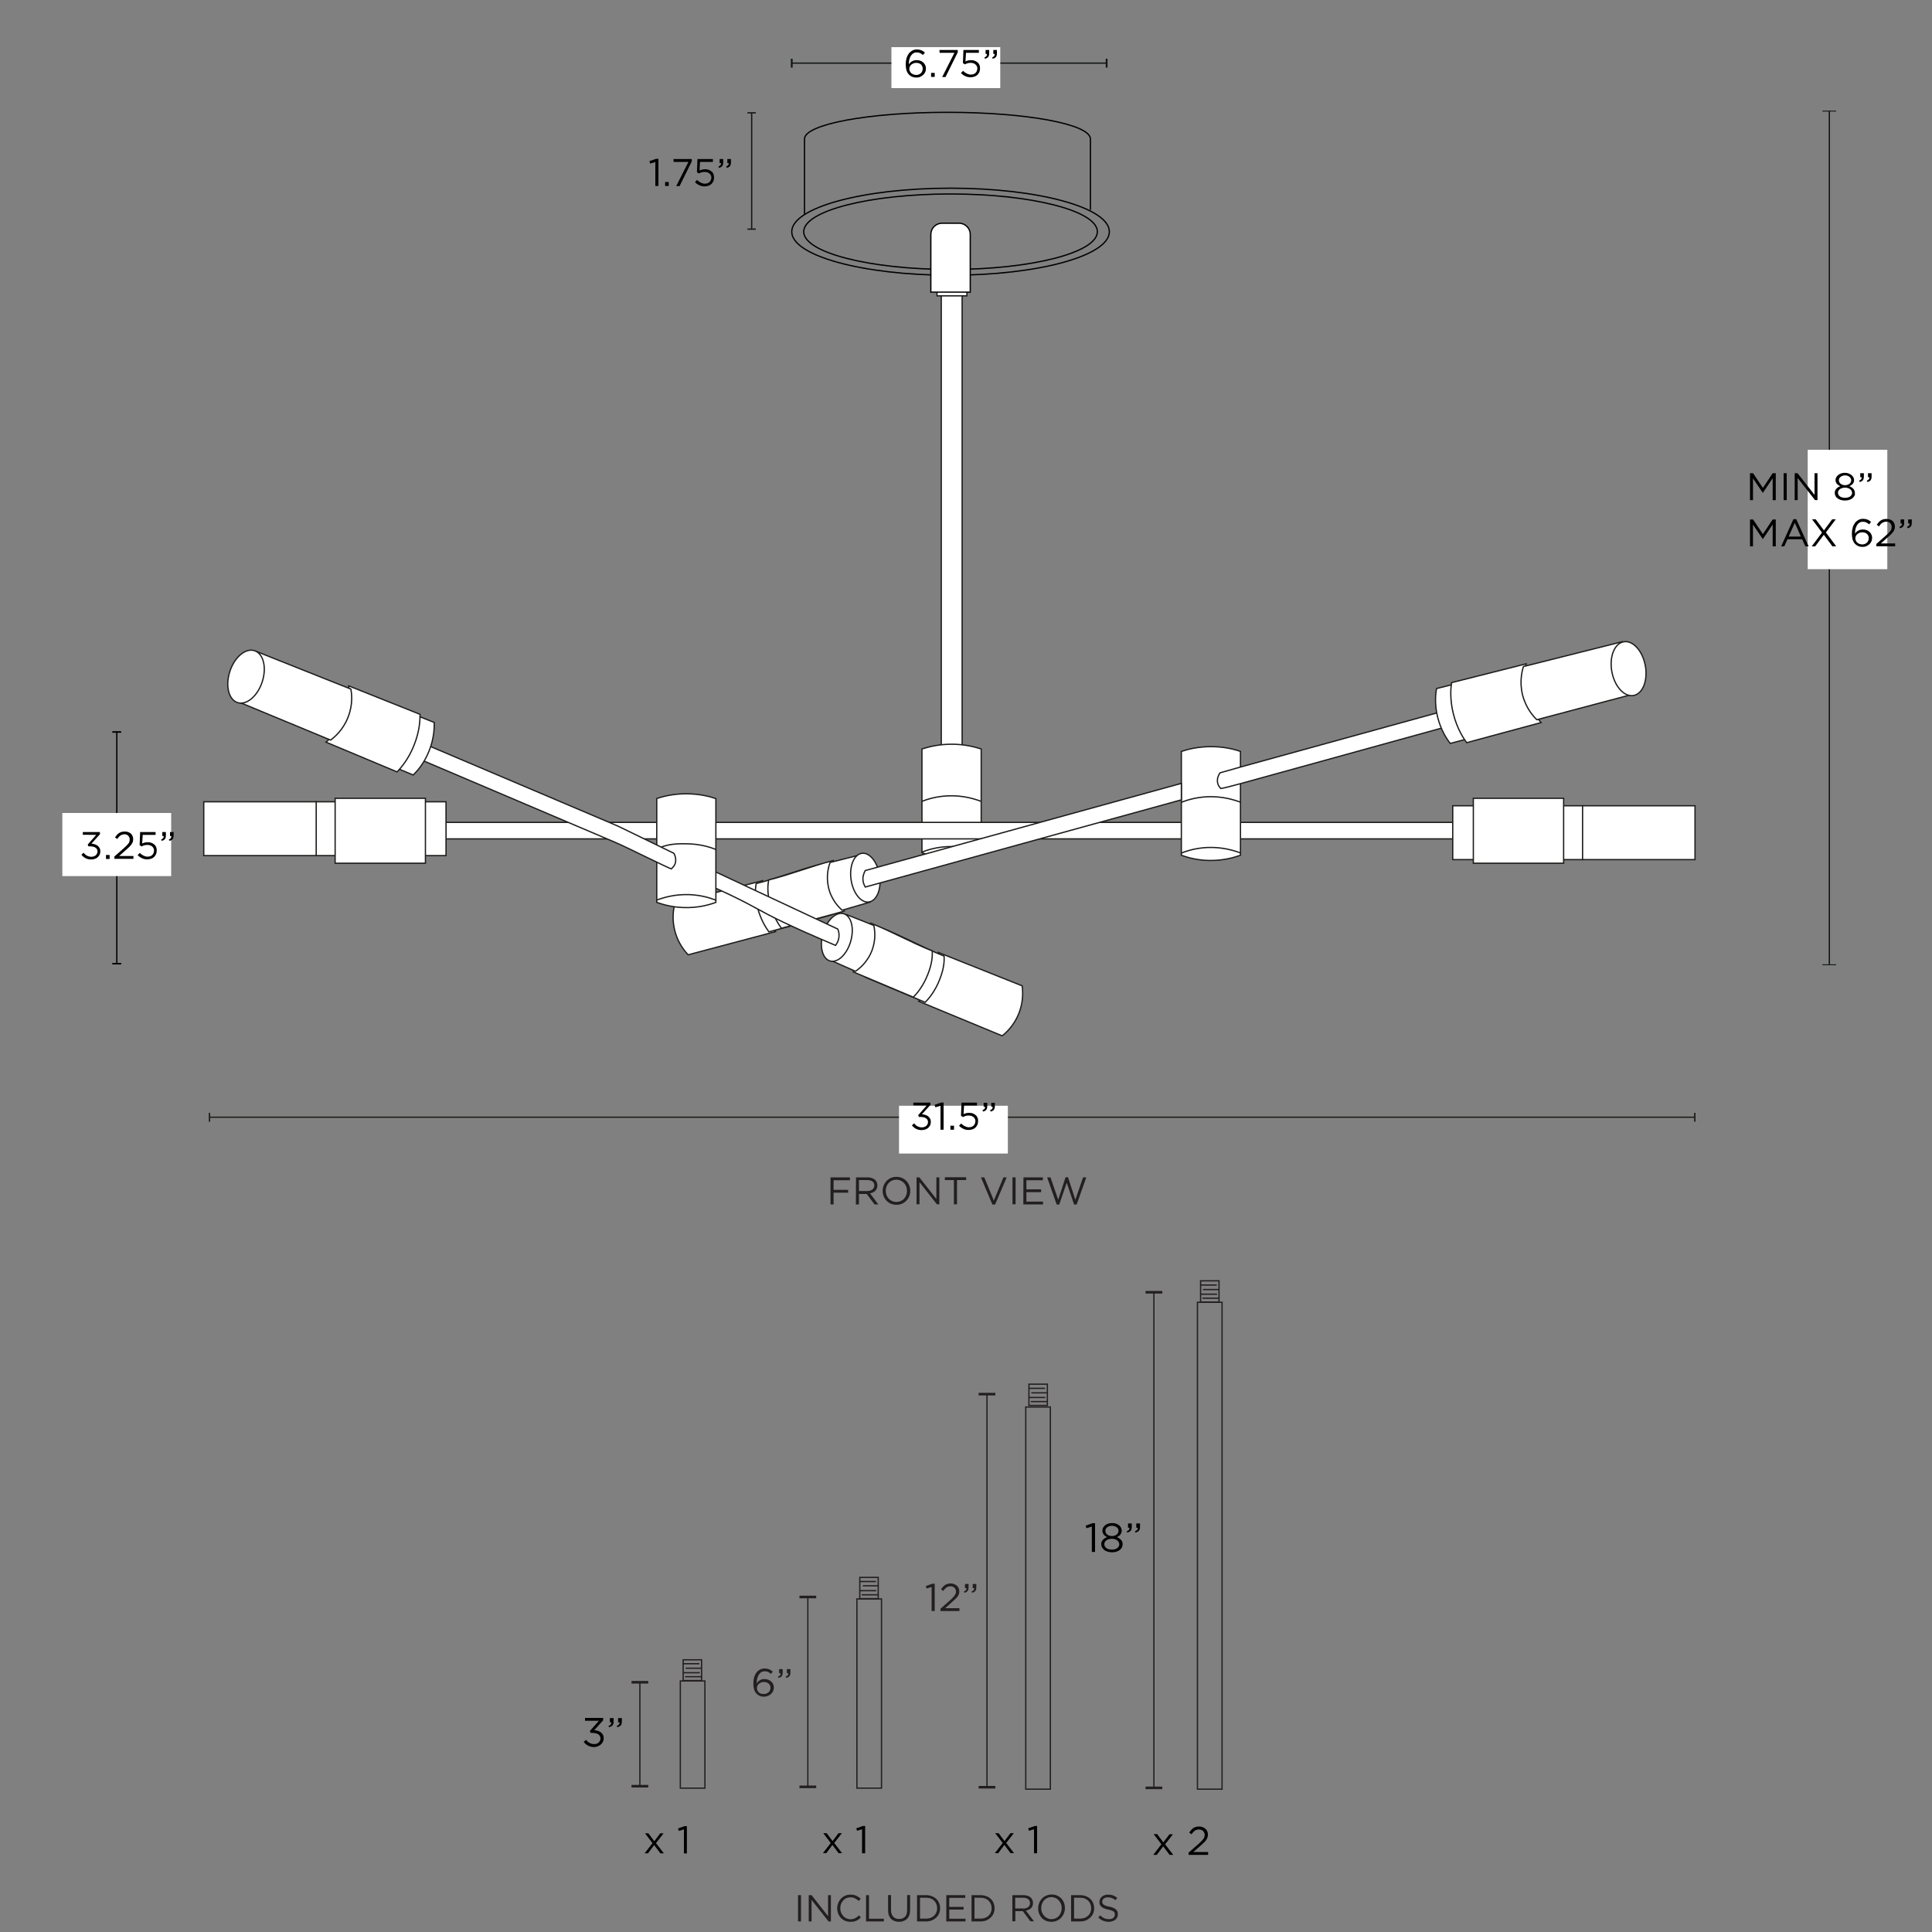 <svg xml:space="preserve" style="enable-background:new 0 0 1500 1500;" viewBox="0 0 1500 1500" height="1500px" width="1500px" y="0px" x="0px" xmlns:xlink="http://www.w3.org/1999/xlink" xmlns="http://www.w3.org/2000/svg" id="Capa_1" version="1.1">
<rect x="0" y="0" width="1500" height="1500" fill="#808080" stroke="none"/>
<style type="text/css">
	.st0{fill:none;stroke:#000000;stroke-miterlimit:10;}
	.st1{fill:#FFFFFF;}
	.st2{fill:#FFFFFF;stroke:#1D1D1B;stroke-miterlimit:10;}
	.st3{fill:none;stroke:#121617;stroke-miterlimit:10;}
	.st4{fill:#121617;}
	.st5{fill:none;}
	.st6{fill:none;stroke:#1D1D1B;stroke-miterlimit:10;}
	.st7{fill:#1D1D1B;}
	.st8{fill:#231F20;}
	.st9{fill:#FFFFFF;stroke:#000000;stroke-miterlimit:10;}
	.st10{fill:none;stroke:#231F20;stroke-miterlimit:10;}
</style>
<g>
	<line y2="748.3" x2="90.7" y1="568.4" x1="90.7" class="st0"></line>
	<rect height="1.2" width="6.9" y="567.7" x="87.2"></rect>
	<rect height="1.2" width="6.9" y="747.6" x="87.2"></rect>
</g>
<rect height="49" width="84.5" class="st1" y="631.2" x="48.4"></rect>
<rect height="396.8" width="16.2" class="st2" y="206.5" x="730.8"></rect>
<rect height="42.9" width="23.2" class="st2" y="186.8" x="727.5"></rect>
<g>
	<g>
		<line y2="177.9" x2="583.6" y1="87.6" x1="583.6" class="st3"></line>
		<g>
			<rect height="1" width="6.5" class="st4" y="87.1" x="580.3"></rect>
		</g>
		<g>
			<rect height="1" width="6.5" class="st4" y="177.4" x="580.3"></rect>
		</g>
	</g>
</g>
<g>
	<path d="M509.4,123.3h1.8v21.1h-2.4v-18.6l-4,1.2l-0.6-1.9L509.4,123.3L509.4,123.3z"></path>
	<path d="M516.4,144.4v-3.1h2.8v3.1H516.4z"></path>
	<path d="M522.9,123.5h14.2v1.8l-9.5,19.2H525l9.5-18.8h-11.5L522.9,123.5L522.9,123.5z"></path>
	<path d="M541.5,123.5h12v2.2h-10l-0.4,6.7c0.6-0.3,1.2-0.5,1.9-0.7s1.4-0.3,2.3-0.3c1,0,2,0.1,2.8,0.4s1.6,0.7,2.3,1.3
		c0.7,0.5,1.2,1.2,1.5,2s0.5,1.7,0.5,2.7c0,1-0.2,2-0.5,2.8c-0.4,0.8-0.9,1.6-1.5,2.2c-0.7,0.6-1.4,1.1-2.4,1.4
		c-0.9,0.3-1.9,0.5-3,0.5c-1.5,0-2.9-0.3-4.1-0.9c-1.3-0.6-2.4-1.4-3.3-2.4l1.6-1.7c0.9,0.9,1.9,1.6,2.9,2.1c1,0.5,2,0.8,3.1,0.8
		c0.7,0,1.4-0.1,2.1-0.3c0.6-0.2,1.2-0.6,1.6-1s0.8-0.9,1-1.5c0.2-0.6,0.4-1.2,0.4-1.9c0-0.7-0.1-1.3-0.4-1.8
		c-0.2-0.5-0.6-1-1.1-1.4c-0.5-0.4-1-0.7-1.6-0.9c-0.6-0.2-1.3-0.3-2.1-0.3c-0.9,0-1.7,0.1-2.4,0.3c-0.7,0.2-1.4,0.5-2,0.9l-1.6-1
		L541.5,123.5L541.5,123.5z"></path>
	<path d="M559.4,128.2c0.3-0.4,0.4-0.9,0.4-1.6h-1.1v-3.1h2.8v2.7c0,1.2-0.3,2.1-0.8,2.8c-0.5,0.6-1.4,1.1-2.5,1.3l-0.4-1
		C558.5,128.9,559.1,128.6,559.4,128.2L559.4,128.2z M565.4,128.2c0.3-0.4,0.4-0.9,0.4-1.6h-1.1v-3.1h2.8v2.7c0,1.2-0.3,2.1-0.8,2.8
		s-1.4,1.1-2.5,1.3l-0.4-1C564.5,128.9,565.1,128.6,565.4,128.2z"></path>
</g>
<g>
	<line y2="49" x2="614.7" y1="49" x1="859.2" class="st3"></line>
	<rect height="6.9" width="1.4" class="st4" y="45.6" x="858.5"></rect>
	<rect height="6.9" width="1.4" class="st4" y="45.6" x="614"></rect>
</g>
<rect height="31.8" width="84.5" class="st1" y="36.6" x="692.1"></rect>
<g>
	<path d="M716.6,42.7c-0.8-0.7-1.6-1.2-2.3-1.5c-0.8-0.4-1.6-0.5-2.6-0.5s-1.8,0.2-2.6,0.7c-0.8,0.5-1.4,1.1-1.9,1.9
		c-0.5,0.8-0.9,1.8-1.2,2.9s-0.4,2.4-0.4,3.7c0.3-0.4,0.6-0.8,1-1.2c0.4-0.4,0.8-0.7,1.3-1c0.5-0.3,1-0.5,1.6-0.7s1.3-0.3,2.1-0.3
		c1,0,1.9,0.1,2.8,0.4c0.9,0.3,1.6,0.7,2.3,1.3c0.7,0.6,1.2,1.3,1.6,2.1c0.4,0.8,0.6,1.7,0.6,2.7s-0.2,2-0.6,2.8
		c-0.4,0.9-0.9,1.6-1.6,2.2c-0.7,0.6-1.5,1.1-2.4,1.5c-0.9,0.4-1.9,0.5-3,0.5c-1.2,0-2.2-0.2-3.1-0.6c-0.9-0.4-1.7-0.9-2.4-1.6
		c-0.4-0.4-0.8-0.9-1.1-1.4c-0.3-0.5-0.6-1.1-0.8-1.7c-0.2-0.6-0.4-1.4-0.5-2.2c-0.1-0.8-0.2-1.8-0.2-2.9c0-1.6,0.2-3.1,0.6-4.5
		c0.4-1.4,1-2.6,1.7-3.6c0.7-1,1.7-1.8,2.7-2.4c1.1-0.6,2.3-0.9,3.7-0.9c1.3,0,2.4,0.2,3.4,0.6c1,0.4,1.9,1,2.8,1.8L716.6,42.7
		L716.6,42.7z M716,51.4c-0.2-0.5-0.6-1-1-1.4c-0.4-0.4-1-0.7-1.6-0.9c-0.6-0.2-1.3-0.3-2.1-0.3s-1.5,0.1-2.1,0.4
		c-0.7,0.3-1.2,0.6-1.7,1c-0.5,0.4-0.8,0.9-1.1,1.5c-0.2,0.5-0.4,1.1-0.4,1.7c0,0.7,0.1,1.3,0.4,1.9c0.3,0.6,0.6,1.1,1.1,1.5
		c0.5,0.4,1,0.7,1.7,1c0.7,0.2,1.4,0.4,2.1,0.4c0.8,0,1.5-0.1,2.1-0.4c0.6-0.2,1.1-0.6,1.6-1c0.4-0.4,0.8-0.9,1-1.5
		c0.2-0.6,0.4-1.2,0.4-1.9S716.2,51.9,716,51.4L716,51.4z"></path>
	<path d="M722.9,59.7v-3.1h2.8v3.1H722.9z"></path>
	<path d="M729.4,38.8h14.2v1.8l-9.5,19.2h-2.6l9.5-18.8h-11.5L729.4,38.8L729.4,38.8z"></path>
	<path d="M748,38.8h12V41h-10l-0.4,6.7c0.6-0.3,1.2-0.5,1.9-0.7s1.4-0.3,2.3-0.3c1,0,2,0.1,2.8,0.4c0.9,0.3,1.6,0.7,2.3,1.3
		c0.7,0.5,1.2,1.2,1.5,2c0.4,0.8,0.5,1.7,0.5,2.7s-0.2,2-0.5,2.8c-0.4,0.8-0.9,1.6-1.5,2.2c-0.7,0.6-1.4,1.1-2.4,1.4
		c-0.9,0.3-1.9,0.5-3,0.5c-1.5,0-2.9-0.3-4.1-0.9c-1.3-0.6-2.4-1.4-3.3-2.4l1.6-1.7c0.9,0.9,1.9,1.6,2.9,2.1c1,0.5,2,0.8,3.1,0.8
		c0.7,0,1.4-0.1,2.1-0.3c0.6-0.2,1.2-0.6,1.6-1s0.8-0.9,1-1.5c0.2-0.6,0.4-1.2,0.4-1.9c0-0.7-0.1-1.3-0.4-1.8s-0.6-1-1.1-1.4
		c-0.5-0.4-1-0.7-1.6-0.9c-0.6-0.2-1.3-0.3-2.1-0.3c-0.9,0-1.7,0.1-2.4,0.3c-0.7,0.2-1.4,0.5-2,0.9l-1.6-1L748,38.8L748,38.8z"></path>
	<path d="M765.9,43.5c0.3-0.4,0.4-0.9,0.4-1.6h-1.1v-3.1h2.8v2.7c0,1.2-0.3,2.1-0.8,2.8c-0.5,0.6-1.4,1.1-2.5,1.3l-0.4-1
		C765,44.3,765.6,43.9,765.9,43.5L765.9,43.5z M771.9,43.5c0.3-0.4,0.4-0.9,0.4-1.6h-1.1v-3.1h2.8v2.7c0,1.2-0.3,2.1-0.8,2.8
		c-0.5,0.6-1.4,1.1-2.5,1.3l-0.4-1C771,44.3,771.5,43.9,771.9,43.5z"></path>
</g>
<g>
	<path d="M64.3,648.1V646h13.3v1.7l-6.6,7.3c0.9,0.1,1.8,0.2,2.6,0.5c0.8,0.3,1.6,0.6,2.2,1.1c0.6,0.5,1.1,1.1,1.5,1.8
		s0.6,1.6,0.6,2.5s-0.2,1.8-0.5,2.6c-0.4,0.8-0.9,1.4-1.5,2c-0.6,0.6-1.4,1-2.2,1.3c-0.8,0.3-1.8,0.5-2.7,0.5c-1.8,0-3.3-0.3-4.6-1
		c-1.3-0.7-2.4-1.6-3.2-2.7l1.7-1.5c0.8,1,1.7,1.8,2.7,2.3c1,0.5,2.1,0.8,3.4,0.8c0.6,0,1.2-0.1,1.8-0.3c0.6-0.2,1-0.5,1.5-0.8
		c0.4-0.4,0.7-0.8,1-1.3c0.2-0.5,0.4-1.1,0.4-1.7c0-1.3-0.5-2.3-1.6-3c-1.1-0.7-2.5-1-4.2-1h-1.3l-0.5-1.4l6.6-7.5L64.3,648.1
		L64.3,648.1z"></path>
	<path d="M82.3,666.9v-3.1h2.8v3.1H82.3z"></path>
	<path d="M93.5,648.7c-0.9,0.6-1.7,1.5-2.5,2.7l-1.7-1.3c0.5-0.7,1-1.3,1.5-1.9c0.5-0.6,1-1,1.6-1.4c0.6-0.4,1.3-0.7,2-0.9
		c0.7-0.2,1.5-0.3,2.5-0.3s1.8,0.1,2.6,0.4c0.8,0.3,1.5,0.7,2.1,1.2c0.6,0.5,1,1.2,1.3,1.9c0.3,0.7,0.5,1.5,0.5,2.4
		c0,0.8-0.1,1.5-0.3,2.1c-0.2,0.6-0.5,1.3-1,1.9c-0.4,0.6-1,1.3-1.6,1.9c-0.7,0.7-1.4,1.4-2.4,2.2l-5.6,5h11.1v2.2H88.8v-1.8
		l7.6-6.7c0.8-0.7,1.5-1.4,2-1.9c0.6-0.6,1-1.1,1.4-1.6c0.4-0.5,0.6-1,0.7-1.5c0.1-0.5,0.2-1,0.2-1.5c0-0.6-0.1-1.2-0.3-1.7
		c-0.2-0.5-0.5-0.9-0.9-1.3c-0.4-0.4-0.8-0.6-1.3-0.8c-0.5-0.2-1.1-0.3-1.6-0.3C95.4,647.8,94.3,648.1,93.5,648.7L93.5,648.7z"></path>
	<path d="M108.8,646h12v2.2h-10l-0.4,6.7c0.6-0.3,1.2-0.5,1.9-0.7c0.6-0.2,1.4-0.3,2.3-0.3c1,0,2,0.1,2.8,0.4
		c0.9,0.3,1.6,0.7,2.3,1.3c0.7,0.5,1.2,1.2,1.5,2c0.4,0.8,0.5,1.7,0.5,2.7s-0.2,2-0.5,2.8c-0.4,0.8-0.9,1.6-1.5,2.2
		c-0.7,0.6-1.4,1.1-2.4,1.4c-0.9,0.3-1.9,0.5-3,0.5c-1.5,0-2.9-0.3-4.1-0.9c-1.3-0.6-2.4-1.4-3.3-2.4l1.6-1.7
		c0.9,0.9,1.9,1.6,2.9,2.1c1,0.5,2,0.8,3.1,0.8c0.7,0,1.4-0.1,2.1-0.3c0.6-0.2,1.2-0.6,1.6-1c0.4-0.4,0.8-0.9,1-1.5s0.4-1.2,0.4-1.9
		s-0.1-1.3-0.4-1.8c-0.2-0.5-0.6-1-1.1-1.4c-0.5-0.4-1-0.7-1.6-0.9c-0.6-0.2-1.3-0.3-2.1-0.3c-0.9,0-1.7,0.1-2.4,0.3
		c-0.7,0.2-1.4,0.5-2,0.9l-1.6-1L108.8,646L108.8,646z"></path>
	<path d="M126.7,650.7c0.3-0.4,0.4-0.9,0.4-1.6H126V646h2.8v2.7c0,1.2-0.3,2.1-0.8,2.8c-0.5,0.6-1.4,1.1-2.5,1.3l-0.4-1
		C125.9,651.4,126.4,651.1,126.7,650.7L126.7,650.7z M132.7,650.7c0.3-0.4,0.4-0.9,0.4-1.6H132V646h2.8v2.7c0,1.2-0.3,2.1-0.8,2.8
		s-1.4,1.1-2.5,1.3l-0.4-1C131.8,651.4,132.4,651.1,132.7,650.7L132.7,650.7z"></path>
</g>
<g>
	<g>
		<line y2="867.4" x2="1315.8" y1="867.4" x1="162.6" class="st6"></line>
		<rect height="6.9" width="1.1" class="st7" y="864" x="162.1"></rect>
		<rect height="6.9" width="1.1" class="st7" y="864" x="1315.3"></rect>
	</g>
</g>
<rect height="37.1" width="84.5" class="st1" y="858.5" x="698"></rect>
<g>
	<path d="M709.1,858.2v-2.1h13.3v1.7l-6.6,7.3c0.9,0.1,1.8,0.2,2.6,0.5c0.8,0.3,1.6,0.6,2.2,1.1c0.6,0.5,1.1,1.1,1.5,1.8
		c0.4,0.7,0.6,1.6,0.6,2.5s-0.2,1.8-0.5,2.6c-0.4,0.8-0.9,1.4-1.5,2c-0.6,0.6-1.4,1-2.2,1.3c-0.8,0.3-1.8,0.5-2.7,0.5
		c-1.8,0-3.3-0.3-4.6-1c-1.3-0.7-2.4-1.6-3.2-2.7l1.7-1.5c0.8,1,1.7,1.8,2.7,2.3c1,0.5,2.1,0.8,3.4,0.8c0.6,0,1.2-0.1,1.8-0.3
		c0.6-0.2,1-0.5,1.5-0.8c0.4-0.4,0.7-0.8,1-1.3s0.4-1.1,0.4-1.7c0-1.3-0.5-2.3-1.6-3c-1.1-0.7-2.5-1-4.2-1h-1.3l-0.5-1.4l6.6-7.5
		L709.1,858.2L709.1,858.2z"></path>
	<path d="M730.8,856h1.8v21.1h-2.4v-18.6l-4,1.2l-0.6-1.9L730.8,856L730.8,856z"></path>
	<path d="M737.9,877.1v-3.1h2.8v3.1H737.9z"></path>
	<path d="M746.5,856.1h12v2.2h-10l-0.4,6.7c0.6-0.3,1.2-0.5,1.9-0.7c0.6-0.2,1.4-0.3,2.3-0.3c1,0,2,0.1,2.8,0.4
		c0.9,0.3,1.6,0.7,2.3,1.3c0.7,0.5,1.2,1.2,1.5,2c0.4,0.8,0.5,1.7,0.5,2.7c0,1-0.2,2-0.5,2.8c-0.4,0.8-0.9,1.6-1.5,2.2
		c-0.7,0.6-1.4,1.1-2.4,1.4c-0.9,0.3-1.9,0.5-3,0.5c-1.5,0-2.9-0.3-4.1-0.9c-1.3-0.6-2.4-1.4-3.3-2.4l1.6-1.7
		c0.9,0.9,1.9,1.6,2.9,2.1c1,0.5,2,0.8,3.1,0.8c0.7,0,1.4-0.1,2.1-0.3c0.6-0.2,1.2-0.6,1.6-1c0.4-0.4,0.8-0.9,1-1.5
		c0.2-0.6,0.4-1.2,0.4-1.9s-0.1-1.3-0.4-1.8c-0.2-0.5-0.6-1-1.1-1.4c-0.5-0.4-1-0.7-1.6-0.9c-0.6-0.2-1.3-0.3-2.1-0.3
		c-0.9,0-1.7,0.1-2.4,0.3c-0.7,0.2-1.4,0.5-2,0.9l-1.6-1L746.5,856.1L746.5,856.1z"></path>
	<path d="M764.4,860.9c0.3-0.4,0.4-0.9,0.4-1.6h-1.1v-3.1h2.8v2.7c0,1.2-0.3,2.1-0.8,2.8c-0.5,0.6-1.4,1.1-2.5,1.3l-0.4-1
		C763.5,861.6,764,861.3,764.4,860.9L764.4,860.9z M770.3,860.9c0.3-0.4,0.4-0.9,0.4-1.6h-1.1v-3.1h2.8v2.7c0,1.2-0.3,2.1-0.8,2.8
		c-0.5,0.6-1.4,1.1-2.5,1.3l-0.4-1C769.5,861.6,770,861.3,770.3,860.9L770.3,860.9z"></path>
</g>
<g>
	<line y2="749.3" x2="1420.3" y1="86.3" x1="1420.3" class="st3"></line>
	<rect height="0.7" width="10.7" class="st4" y="85.9" x="1414.9"></rect>
	<rect height="0.7" width="10.7" class="st4" y="748.7" x="1414.9"></rect>
</g>
<rect height="92.7" width="61.8" class="st1" y="349.2" x="1403.5"></rect>
<g>
	<path d="M1368.7,382.6h-0.1l-7.6-11.2v16.9h-2.3v-20.9h2.4l7.6,11.4l7.6-11.4h2.4v20.9h-2.4v-17L1368.7,382.6z"></path>
	<path d="M1387.2,367.4v20.9h-2.4v-20.9H1387.2z"></path>
	<path d="M1408.8,367.4h2.3v20.9h-1.9l-13.5-17.2v17.2h-2.3v-20.9h2.2l13.2,16.8L1408.8,367.4L1408.8,367.4z"></path>
	<path d="M1439.7,385.1c-0.4,0.7-1,1.4-1.7,1.9c-0.7,0.5-1.5,0.9-2.5,1.2c-1,0.3-2,0.4-3.1,0.4c-1.1,0-2.1-0.1-3.1-0.4
		c-1-0.3-1.8-0.7-2.5-1.2c-0.7-0.5-1.3-1.1-1.7-1.9c-0.4-0.7-0.6-1.5-0.6-2.4c0-1.3,0.4-2.3,1.2-3.2c0.8-0.9,1.8-1.5,3.1-2
		c-0.5-0.2-0.9-0.5-1.4-0.8s-0.8-0.7-1.2-1c-0.3-0.4-0.6-0.8-0.8-1.3c-0.2-0.5-0.3-1.1-0.3-1.7c0-0.8,0.2-1.6,0.6-2.2
		c0.4-0.7,0.9-1.3,1.6-1.8c0.7-0.5,1.4-0.9,2.3-1.2c0.9-0.3,1.8-0.4,2.7-0.4c1,0,1.9,0.1,2.7,0.4c0.9,0.3,1.6,0.7,2.3,1.2
		c0.7,0.5,1.2,1.1,1.6,1.8c0.4,0.7,0.6,1.4,0.6,2.2c0,0.6-0.1,1.2-0.3,1.7c-0.2,0.5-0.4,0.9-0.8,1.3c-0.3,0.4-0.7,0.7-1.2,1
		c-0.4,0.3-0.9,0.6-1.4,0.8c1.3,0.5,2.3,1.1,3.1,2c0.8,0.9,1.2,1.9,1.2,3.2C1440.3,383.5,1440.1,384.4,1439.7,385.1L1439.7,385.1z
		 M1437.5,381c-0.3-0.5-0.7-0.9-1.2-1.3c-0.5-0.4-1.1-0.6-1.7-0.8c-0.7-0.2-1.4-0.3-2.1-0.3s-1.5,0.1-2.1,0.3
		c-0.7,0.2-1.3,0.5-1.8,0.8c-0.5,0.4-0.9,0.8-1.2,1.3c-0.3,0.5-0.4,1-0.4,1.6c0,0.5,0.1,1,0.4,1.5c0.2,0.5,0.6,0.9,1.1,1.3
		c0.5,0.4,1,0.6,1.7,0.8c0.7,0.2,1.5,0.3,2.3,0.3s1.6-0.1,2.3-0.3c0.7-0.2,1.3-0.5,1.7-0.8c0.5-0.4,0.8-0.8,1.1-1.3
		c0.2-0.5,0.4-1,0.4-1.5C1437.9,382,1437.7,381.5,1437.5,381L1437.5,381z M1436.9,371.4c-0.2-0.4-0.6-0.8-1-1.2
		c-0.4-0.3-0.9-0.6-1.5-0.8c-0.6-0.2-1.2-0.3-1.9-0.3s-1.3,0.1-1.9,0.3c-0.6,0.2-1.1,0.4-1.5,0.8c-0.4,0.3-0.8,0.7-1,1.1
		c-0.2,0.4-0.4,0.9-0.4,1.5c0,0.6,0.1,1.1,0.4,1.6c0.2,0.5,0.6,0.9,1,1.2c0.4,0.3,0.9,0.6,1.5,0.8c0.6,0.2,1.2,0.3,1.9,0.3
		c0.7,0,1.3-0.1,1.9-0.3c0.6-0.2,1.1-0.4,1.5-0.8c0.4-0.3,0.8-0.7,1-1.2s0.4-1,0.4-1.6C1437.2,372.3,1437.1,371.8,1436.9,371.4
		L1436.9,371.4z"></path>
	<path d="M1445,372.1c0.3-0.4,0.4-0.9,0.4-1.6h-1.1v-3.1h2.8v2.7c0,1.2-0.3,2.1-0.8,2.8c-0.5,0.6-1.4,1.1-2.5,1.3l-0.4-1
		C1444.1,372.8,1444.7,372.5,1445,372.1L1445,372.1z M1451,372.1c0.3-0.4,0.4-0.9,0.4-1.6h-1.1v-3.1h2.8v2.7c0,1.2-0.3,2.1-0.8,2.8
		c-0.5,0.6-1.4,1.1-2.5,1.3l-0.4-1C1450.1,372.8,1450.6,372.5,1451,372.1L1451,372.1z"></path>
	<path d="M1368.7,418.5h-0.1l-7.6-11.2v16.9h-2.3v-20.9h2.4l7.6,11.4l7.6-11.4h2.4v20.9h-2.4v-17L1368.7,418.5z"></path>
	<path d="M1404.2,424.2h-2.5l-2.5-5.5h-11.4l-2.5,5.5h-2.4l9.5-21.1h2.2L1404.2,424.2L1404.2,424.2z M1393.5,405.9l-4.8,10.7h9.5
		L1393.5,405.9L1393.5,405.9z"></path>
	<path d="M1422.7,424.2l-6.7-9l-6.7,9h-2.7l8-10.7l-7.7-10.3h2.8l6.4,8.6l6.4-8.6h2.8l-7.7,10.2l8,10.7L1422.7,424.2L1422.7,424.2z"></path>
	<path d="M1451.2,407.1c-0.8-0.7-1.6-1.2-2.3-1.5c-0.8-0.4-1.6-0.5-2.6-0.5s-1.8,0.2-2.6,0.7s-1.4,1.1-1.9,1.9
		c-0.5,0.8-0.9,1.8-1.2,2.9c-0.3,1.1-0.4,2.4-0.4,3.7c0.3-0.4,0.6-0.8,1-1.2c0.4-0.4,0.8-0.7,1.3-1c0.5-0.3,1-0.5,1.6-0.7
		c0.6-0.2,1.3-0.3,2.1-0.3c1,0,1.9,0.1,2.8,0.4c0.9,0.3,1.6,0.7,2.3,1.3s1.2,1.3,1.6,2.1s0.6,1.7,0.6,2.7c0,1-0.2,2-0.6,2.8
		c-0.4,0.9-0.9,1.6-1.6,2.2c-0.7,0.6-1.5,1.1-2.4,1.5c-0.9,0.4-1.9,0.5-3,0.5c-1.2,0-2.2-0.2-3.1-0.6c-0.9-0.4-1.7-0.9-2.4-1.6
		c-0.4-0.4-0.8-0.9-1.1-1.4s-0.6-1.1-0.8-1.7c-0.2-0.6-0.4-1.4-0.5-2.2c-0.1-0.8-0.2-1.8-0.2-2.9c0-1.6,0.2-3.1,0.6-4.5
		c0.4-1.4,1-2.6,1.7-3.6s1.7-1.8,2.7-2.4c1.1-0.6,2.3-0.9,3.7-0.9c1.3,0,2.4,0.2,3.4,0.6c1,0.4,1.9,1,2.8,1.8L1451.2,407.1
		L1451.2,407.1z M1450.5,415.9c-0.2-0.5-0.6-1-1-1.4c-0.4-0.4-1-0.7-1.6-0.9c-0.6-0.2-1.3-0.3-2.1-0.3c-0.8,0-1.5,0.1-2.1,0.4
		c-0.7,0.3-1.2,0.6-1.7,1c-0.5,0.4-0.8,0.9-1.1,1.5s-0.4,1.1-0.4,1.7c0,0.7,0.1,1.3,0.4,1.9c0.3,0.6,0.6,1.1,1.1,1.5
		c0.5,0.4,1,0.7,1.7,1c0.7,0.2,1.4,0.4,2.1,0.4s1.5-0.1,2.1-0.4c0.6-0.2,1.1-0.6,1.6-1c0.4-0.4,0.8-0.9,1-1.5
		c0.2-0.6,0.4-1.2,0.4-1.9C1450.9,417,1450.8,416.4,1450.5,415.9L1450.5,415.9z"></path>
	<path d="M1461.3,406c-0.9,0.6-1.7,1.5-2.5,2.7l-1.7-1.3c0.5-0.7,1-1.3,1.5-1.9c0.5-0.6,1-1,1.6-1.4c0.6-0.4,1.3-0.7,2-0.9
		c0.7-0.2,1.5-0.3,2.5-0.3c0.9,0,1.8,0.1,2.6,0.4c0.8,0.3,1.5,0.7,2.1,1.2s1,1.2,1.3,1.9c0.3,0.7,0.5,1.5,0.5,2.4
		c0,0.8-0.1,1.5-0.3,2.1c-0.2,0.6-0.5,1.3-1,1.9c-0.4,0.6-1,1.3-1.6,1.9s-1.4,1.4-2.4,2.2l-5.6,5h11.1v2.2h-14.6v-1.8l7.6-6.7
		c0.8-0.7,1.5-1.4,2-1.9s1-1.1,1.4-1.6c0.4-0.5,0.6-1,0.7-1.5c0.1-0.5,0.2-1,0.2-1.5c0-0.6-0.1-1.2-0.3-1.7
		c-0.2-0.5-0.5-0.9-0.9-1.3c-0.4-0.4-0.8-0.6-1.3-0.8s-1.1-0.3-1.6-0.3C1463.2,405.1,1462.2,405.4,1461.3,406L1461.3,406z"></path>
	<path d="M1476.3,408c0.3-0.4,0.4-0.9,0.4-1.6h-1.1v-3.1h2.8v2.7c0,1.2-0.3,2.1-0.8,2.8c-0.5,0.6-1.4,1.1-2.5,1.3l-0.4-1
		C1475.4,408.7,1475.9,408.4,1476.3,408L1476.3,408z M1482.2,408c0.3-0.4,0.4-0.9,0.4-1.6h-1.1v-3.1h2.8v2.7c0,1.2-0.3,2.1-0.8,2.8
		c-0.5,0.6-1.4,1.1-2.5,1.3l-0.4-1C1481.4,408.7,1481.9,408.4,1482.2,408L1482.2,408z"></path>
</g>
<g>
	<path d="M644.9,914.1h15v2.2h-12.7v7.5h11.3v2.2h-11.3v9.1h-2.4V914.1L644.9,914.1z" class="st8"></path>
	<path d="M664.6,914.1h9c2.6,0,4.6,0.8,6,2.1c1,1,1.6,2.5,1.6,4.1v0.1c0,3.5-2.4,5.5-5.7,6.1l6.4,8.6H679l-6.1-8.1h-6
		v8.1h-2.4L664.6,914.1L664.6,914.1z M673.4,924.7c3.1,0,5.4-1.6,5.4-4.3v-0.1c0-2.6-2-4.1-5.4-4.1h-6.5v8.5L673.4,924.7
		L673.4,924.7z" class="st8"></path>
	<path d="M685.3,924.6L685.3,924.6c0-5.8,4.3-10.9,10.7-10.9c6.4,0,10.7,5,10.7,10.8v0.1c0,5.8-4.3,10.8-10.7,10.8
		C689.6,935.4,685.3,930.4,685.3,924.6z M704.2,924.6L704.2,924.6c0-4.8-3.5-8.7-8.3-8.7c-4.8,0-8.2,3.8-8.2,8.6v0.1
		c0,4.8,3.5,8.6,8.3,8.6S704.2,929.4,704.2,924.6z" class="st8"></path>
	<path d="M711.6,914.1h2.2l13.2,16.8v-16.8h2.3V935h-1.9l-13.5-17.2V935h-2.3V914.1z" class="st8"></path>
	<path d="M740.7,916.2h-7.1v-2.2h16.5v2.2h-7.1V935h-2.4V916.2z" class="st8"></path>
	<path d="M761.6,914.1h2.6l7.4,18l7.5-18h2.5l-9,21.1h-2.1L761.6,914.1L761.6,914.1z" class="st8"></path>
	<path d="M786.1,914.1h2.4V935h-2.4V914.1z" class="st8"></path>
	<path d="M794.6,914.1h15.1v2.2h-12.8v7.1h11.4v2.2h-11.4v7.3h12.9v2.2h-15.3L794.6,914.1L794.6,914.1z" class="st8"></path>
	<path d="M813,914.1h2.6l6,17.4l5.7-17.5h1.9l5.7,17.5l6-17.4h2.5l-7.5,21.1h-2l-5.7-17l-5.8,17h-2L813,914.1L813,914.1
		z" class="st8"></path>
</g>
<g>
	<g>
		<path d="M761.7,662.1c-4.8,1.8-11.8,3.7-20.4,4c-11.2,0.4-20.1-2.1-25.5-4v-80.6c5.3-1.7,13.2-3.7,23.1-3.7
			c9.7,0,17.6,2,22.9,3.7V662.1z" class="st2"></path>
		<path d="M715.7,622.2c4.5-1.8,11.5-3.9,20.2-4.3c11.7-0.5,20.9,2.4,25.9,4.3" class="st6"></path>
		<path d="M715.7,661.6c4.5-1.8,11.5-3.9,20.2-4.3c11.7-0.5,20.9,2.4,25.9,4.3" class="st6"></path>
	</g>
	<g>
		<rect height="12.8" width="799.8" class="st2" y="638.5" x="341.9"></rect>
		<g>
			<rect height="41.8" width="100.8" class="st2" y="622.5" x="245.5"></rect>
			<rect height="41.8" width="87.3" class="st2" y="622.5" x="158.2"></rect>
			<rect height="50.4" width="70.1" class="st2" y="619.8" x="260.2"></rect>
		</g>
		<g>
			<rect height="41.8" width="100.8" class="st2" y="625.6" x="1127.9"></rect>
			<rect height="41.8" width="87.3" class="st2" y="625.6" x="1228.7"></rect>
			<rect height="50.4" width="70.1" class="st2" y="619.8" x="1143.9"></rect>
		</g>
	</g>
	<g>
		<g>
			<path d="M602.1,723.3l-67.8,18c-0.1-0.1-0.2-0.2-0.3-0.3c-10-10.7-13.8-25.9-9.9-40l0-0.1
				c22.6-5.7,45.2-11.4,67.9-17.1c-1.7,4-4.3,12-2.4,21.5C591.5,714.5,599,720.3,602.1,723.3L602.1,723.3z" class="st2"></path>
			<path d="M645.8,710.2L597,723.5c-1.9-2.6-6.4-9.1-8.9-19.1c-2.5-9.9-1.5-15.2-1-18.4c16.8-4.2,33.4-10.8,50.2-15.1
				L645.8,710.2L645.8,710.2z" class="st2"></path>
			<path d="M655.5,707.4l-48.8,13.3c-1.9-2.6-6.4-9.1-8.9-19.1c-2.5-9.9-1.5-15.2-1-18.4c16.8-4.2,33.4-10.8,50.2-15.1
				L655.5,707.4L655.5,707.4z" class="st2"></path>
			<path d="M675.5,700.4l-21.7,6.3c-2.2-2-8.4-7.9-10.6-17.9c-2-9,0.2-16.3,1.3-19.2c7.3-1.8,14.5-3.7,21.8-5.5
				c0,3.3,0.2,10,2.2,18.6C670.5,691.3,674,697.4,675.5,700.4L675.5,700.4z" class="st2"></path>
			
				<ellipse ry="19.1" rx="11.2" cy="681.8" cx="671.9" class="st2" transform="matrix(0.989 -0.146 0.146 0.989 -92.196 105.207)"></ellipse>
			<g>
				<path d="M940.3,579.7c-9.8,0-17.8,1.9-23.1,3.7V664c5.4,2,14.3,4.5,25.5,4c8.6-0.3,15.6-2.3,20.4-4v-80.6
					C958,581.6,950.1,579.7,940.3,579.7z" class="st2"></path>
				<path d="M671.8,675.9c-0.6,1-1.5,2.9-1.8,5.4c-0.3,3.7,1.2,6.4,1.8,7.4c81.8-22.6,163.6-45.2,245.4-67.7v-12.8
					L671.8,675.9L671.8,675.9z" class="st2"></path>
				<path d="M963.2,595.5l-15.9,4.5c-0.6,0.8-2,2.8-2.1,5.7c-0.2,3.7,2,5.8,2.6,6.5c2.8-0.4,7.3-1.6,15.4-3.8
					c53.7-14.8,107.4-29.7,161.1-44.5v-12.8L963.2,595.5L963.2,595.5z" class="st2"></path>
			</g>
			<g>
				<path d="M1183.8,561.7l-57.8,15.5c-2.2-2.7-7.1-9.6-9.8-20.3c-2.6-10.5-1.5-18.8-0.9-22.3
					c19.3-4.9,38.6-9.7,57.9-14.6c-1.3,4.1-3.2,12.3-1,22.2C1174.2,552.2,1181,558.6,1183.8,561.7L1183.8,561.7z" class="st2"></path>
				<path d="M1196.5,561l-57.8,15.6c-2.2-3-7.4-10.7-10.3-22.3c-2.9-11.5-2-20.6-1.4-24.3c19.3-4.9,38.6-9.7,57.9-14.6
					c-1.2,4.4-2.9,13.3-0.5,24.2C1186.7,550.3,1193.6,557.4,1196.5,561L1196.5,561z" class="st2"></path>
				<path d="M1267.7,539l-74.5,19.8c-2.6-2.5-8.5-9-11.1-19.3c-2.5-10.2-0.4-18.5,0.7-22c25.6-6.4,51.2-12.9,76.8-19.3
					L1267.7,539L1267.7,539z" class="st2"></path>
				
					<ellipse ry="21.2" rx="13.2" cy="518.6" cx="1264.7" class="st2" transform="matrix(0.983 -0.183 0.183 0.983 -73.678 240.798)"></ellipse>
			</g>
		</g>
		<g>
			<path d="M917.2,622.9c4.5-1.8,11.5-3.9,20.2-4.3c11.7-0.5,20.9,2.4,25.9,4.3" class="st6"></path>
			<path d="M917.2,662.3c4.5-1.8,11.5-3.9,20.2-4.3c11.7-0.5,20.9,2.4,25.9,4.3" class="st6"></path>
		</g>
	</g>
	<g>
		<g>
			<path d="M713.3,777.4l64.8,26.8c0.1-0.1,0.2-0.2,0.4-0.3c11.4-9.3,17.1-23.8,15.1-38.4v-0.1
				c-21.7-8.6-43.3-17.3-65-25.9c1.1,4.2,2.7,12.5-0.5,21.6C724.9,770.2,716.7,774.9,713.3,777.4L713.3,777.4z" class="st2"></path>
			<path d="M671.7,758.6l46.6,19.6c2.3-2.3,7.6-8.2,11.3-17.8c3.7-9.4,3.5-14.9,3.4-18.1c-16.1-6.4-31.7-15.2-47.8-21.6
				L671.7,758.6L671.7,758.6z" class="st2"></path>
			<path d="M662.5,754.6l46.6,19.6c2.3-2.3,7.6-8.2,11.3-17.8c3.7-9.4,3.5-14.9,3.4-18.1c-16.1-6.4-31.7-15.2-47.8-21.6
				L662.5,754.6L662.5,754.6z" class="st2"></path>
			<path d="M643.6,745l20.6,9.1c2.5-1.7,9.3-6.8,12.9-16.4c3.2-8.7,2-16.2,1.3-19.2c-7-2.8-13.9-5.6-20.9-8.3
				c-0.4,3.3-1.5,9.9-4.6,18.1C649.7,736.6,645.5,742.2,643.6,745L643.6,745z" class="st2"></path>
			
				<ellipse ry="11.2" rx="19.1" cy="727.2" cx="649.6" class="st2" transform="matrix(0.276 -0.961 0.961 0.276 -228.402 1151.297)"></ellipse>
			<path d="M650.4,721.3c0.5,1.1,1.2,3,1,5.6c-0.2,3.7-2,6.2-2.7,7.1c-78.1-33.2-43.5-23.6-121.6-56.9
				c0.6-4.2,1.1-8.5,1.7-12.7L650.4,721.3L650.4,721.3z" class="st2"></path>
			<path d="M532.7,616.3c9.8,0,17.8,1.9,23.1,3.7c0,8.3,0,16.6,0,24.9c0,4.3,0,8.6,0,12.8c0,14.3,0,28.6,0,42.9
				c-5.4,2-14.3,4.5-25.5,4c-8.6-0.3-15.6-2.3-20.4-4c0-18.5,0-37.1,0-55.6c0-4.3,0-8.6,0-12.8c0-4.1,0-8.1,0-12.2
				C515.1,618.2,523,616.3,532.7,616.3z" class="st2"></path>
			<path d="M479.8,641.4l43.4,21.1c0.5,0.9,1.6,3.1,1.4,6c-0.3,3.7-2.8,5.4-3.4,6.1c-2.7-0.8-35.3-17.1-43.1-20.4
				c-51.3-21.8-102.6-43.6-153.8-65.4l1.7-12.7L479.8,641.4L479.8,641.4z" class="st2"></path>
			<g>
				<path d="M265.6,578.7l55.2,23c2.5-2.4,8.4-8.6,12.4-18.8c4-10.1,4-18.5,3.9-22c-18.5-7.4-37-14.7-55.4-22.1
					c0.7,4.2,1.5,12.6-1.9,22.2C276.4,570.4,268.8,575.9,265.6,578.7L265.6,578.7z" class="st2"></path>
				<path d="M253.1,576.2l55.2,23.1c2.6-2.7,8.8-9.6,13.2-20.8c4.4-11,4.7-20.1,4.6-23.9c-18.5-7.4-37-14.7-55.4-22.1
					c0.6,4.6,1.1,13.6-2.7,24C264.3,567,256.5,573.1,253.1,576.2L253.1,576.2z" class="st2"></path>
				<path d="M185.5,545.1l71.2,29.5c2.9-2.2,9.6-7.7,13.5-17.7c3.9-9.8,2.9-18.3,2.2-21.9
					c-24.5-9.8-49.1-19.6-73.6-29.3L185.5,545.1L185.5,545.1z" class="st2"></path>
				
					<ellipse ry="13.2" rx="21.2" cy="525.3" cx="191.1" class="st2" transform="matrix(0.312 -0.95 0.95 0.312 -367.637 543)"></ellipse>
			</g>
		</g>
		<g>
			<path d="M555.8,659.5c-4.5-1.8-11.5-3.9-20.2-4.3c-11.7-0.5-17.2,0.6-22.2,2.5" class="st6"></path>
			<path d="M555.8,698.9c-4.5-1.8-11.5-3.9-20.2-4.3c-11.7-0.5-20.9,2.4-25.9,4.3" class="st6"></path>
		</g>
	</g>
</g>
<g>
	<ellipse ry="33.8" rx="123.3" cy="179.9" cx="738" class="st0"></ellipse>
	<ellipse ry="29.3" rx="114" cy="179.9" cx="738" class="st0"></ellipse>
	<path d="M846.6,163v-55.1c0-11.5-49.7-20.7-111-20.7s-111,9.3-111,20.7v58.4" class="st0"></path>
	<path d="M753.3,226.8h-30.6V182c0-4.8,3.9-8.7,8.7-8.7h13.2c4.8,0,8.7,3.9,8.7,8.7V226.8z" class="st9"></path>
</g>
<rect height="14.3" width="16.5" class="st10" transform="matrix(-1.836970e-16 1 -1 -1.836970e-16 1888.96 276.968)" y="1075.8" x="797.7"></rect>
<rect height="296.7" width="19.1" class="st10" y="1092.4" x="796.4"></rect>
<line y2="1077.9" x2="811.4" y1="1077.9" x1="798.8" class="st10"></line>
<line y2="1081.4" x2="800.7" y1="1081.4" x1="812.9" class="st10"></line>
<line y2="1085" x2="811.6" y1="1085" x1="798.7" class="st10"></line>
<line y2="1088.2" x2="800.3" y1="1088.2" x1="813.4" class="st10"></line>
<g>
	<g>
		<line y2="1387.6" x2="766.3" y1="1082.4" x1="766.3" class="st10"></line>
		<g>
			<rect height="2" width="13" class="st8" y="1081.4" x="759.8"></rect>
		</g>
		<g>
			<rect height="2" width="13" class="st8" y="1386.6" x="759.8"></rect>
		</g>
	</g>
</g>
<g>
	<path d="M723.4,1232.1l-4,1.2l-0.6-1.9l5.1-1.8h1.8v21.2h-2.4V1232.1z" class="st8"></path>
	<path d="M730.2,1249l7.6-6.7c0.8-0.7,1.5-1.4,2-2c0.6-0.6,1-1.1,1.4-1.6c0.3-0.5,0.6-1,0.8-1.5s0.2-1,0.2-1.5
		c0-0.6-0.1-1.2-0.3-1.7c-0.2-0.5-0.5-0.9-0.9-1.3c-0.4-0.4-0.8-0.6-1.4-0.8c-0.5-0.2-1.1-0.3-1.6-0.3c-1.2,0-2.2,0.3-3.1,0.9
		c-0.9,0.6-1.7,1.5-2.6,2.7l-1.7-1.3c0.5-0.7,1-1.3,1.5-1.9c0.5-0.6,1-1,1.6-1.4c0.6-0.4,1.3-0.7,2-0.9c0.7-0.2,1.6-0.3,2.5-0.3
		c0.9,0,1.8,0.1,2.6,0.5c0.8,0.3,1.5,0.7,2.1,1.2c0.6,0.5,1,1.2,1.4,1.9c0.3,0.7,0.5,1.5,0.5,2.4v0.1c0,0.8-0.1,1.5-0.3,2.1
		c-0.2,0.7-0.5,1.3-1,1.9c-0.4,0.6-1,1.3-1.7,1.9c-0.7,0.7-1.5,1.4-2.4,2.2l-5.6,5h11.1v2.2h-14.7V1249z" class="st8"></path>
	<path d="M748.3,1235.6c0.8-0.3,1.3-0.6,1.6-1c0.3-0.4,0.5-0.9,0.4-1.6h-1.1v-3.2h2.8v2.7c0,1.2-0.3,2.1-0.8,2.8
		c-0.5,0.6-1.4,1.1-2.5,1.3L748.3,1235.6z M754.3,1235.6c0.8-0.3,1.3-0.6,1.6-1c0.3-0.4,0.5-0.9,0.4-1.6h-1.1v-3.2h2.8v2.7
		c0,1.2-0.3,2.1-0.8,2.8c-0.5,0.6-1.4,1.1-2.5,1.3L754.3,1235.6z" class="st8"></path>
</g>
<g>
	<path d="M619.6,1471.4h2.3v20.4h-2.3V1471.4z" class="st8"></path>
	<path d="M627.9,1471.4h2.2l12.8,16.3v-16.3h2.2v20.4h-1.8l-13.2-16.7v16.7h-2.2V1471.4z" class="st8"></path>
	<path d="M660.2,1492.1c-1.5,0-2.8-0.3-4.1-0.8c-1.2-0.5-2.3-1.3-3.2-2.2c-0.9-0.9-1.6-2.1-2.1-3.3
		c-0.5-1.3-0.8-2.7-0.8-4.1v-0.1c0-1.4,0.3-2.8,0.8-4.1c0.5-1.3,1.2-2.4,2.1-3.4c0.9-1,2-1.7,3.3-2.3c1.3-0.6,2.6-0.8,4.1-0.8
		c0.9,0,1.8,0.1,2.5,0.2c0.7,0.2,1.4,0.4,2.1,0.7c0.6,0.3,1.2,0.6,1.8,1c0.5,0.4,1.1,0.8,1.6,1.3l-1.6,1.7c-0.9-0.8-1.8-1.5-2.8-2
		c-1-0.5-2.2-0.8-3.6-0.8c-1.1,0-2.2,0.2-3.1,0.6c-1,0.4-1.8,1-2.5,1.8c-0.7,0.8-1.3,1.6-1.7,2.7c-0.4,1-0.6,2.1-0.6,3.3v0.1
		c0,1.2,0.2,2.3,0.6,3.3c0.4,1,1,1.9,1.7,2.7c0.7,0.8,1.5,1.4,2.5,1.8c1,0.4,2,0.7,3.1,0.7c1.4,0,2.6-0.3,3.6-0.8c1-0.5,2-1.2,3-2.2
		l1.5,1.5c-0.5,0.5-1.1,1-1.6,1.5c-0.6,0.4-1.2,0.8-1.9,1.1c-0.7,0.3-1.4,0.6-2.1,0.7C662,1492,661.1,1492.1,660.2,1492.1z" class="st8"></path>
	<path d="M672.4,1471.4h2.3v18.3h11.5v2.1h-13.8V1471.4z" class="st8"></path>
	<path d="M698,1492.1c-1.3,0-2.4-0.2-3.5-0.6c-1-0.4-1.9-0.9-2.7-1.7c-0.7-0.7-1.3-1.7-1.7-2.8
		c-0.4-1.1-0.6-2.4-0.6-3.8v-11.9h2.3v11.7c0,2.2,0.6,3.9,1.7,5.1c1.1,1.2,2.6,1.8,4.6,1.8c1.9,0,3.4-0.6,4.5-1.7
		c1.1-1.1,1.7-2.8,1.7-5v-11.9h2.3v11.7c0,1.5-0.2,2.8-0.6,3.9c-0.4,1.1-1,2.1-1.7,2.8c-0.7,0.8-1.6,1.3-2.7,1.7
		C700.4,1491.9,699.3,1492.1,698,1492.1z" class="st8"></path>
	<path d="M712,1471.4h7.1c1.6,0,3.1,0.3,4.4,0.8c1.3,0.5,2.5,1.2,3.4,2.1c1,0.9,1.7,2,2.2,3.2c0.5,1.2,0.8,2.6,0.8,4
		v0.1c0,1.4-0.3,2.8-0.8,4c-0.5,1.2-1.3,2.3-2.2,3.2c-1,0.9-2.1,1.6-3.4,2.2c-1.3,0.5-2.8,0.8-4.4,0.8H712V1471.4z M714.3,1473.5
		v16.1h4.8c1.3,0,2.4-0.2,3.5-0.6c1-0.4,1.9-1,2.7-1.7c0.7-0.7,1.3-1.6,1.7-2.5c0.4-1,0.6-2,0.6-3.2v-0.1c0-1.1-0.2-2.2-0.6-3.2
		c-0.4-1-1-1.8-1.7-2.6c-0.7-0.7-1.6-1.3-2.7-1.7c-1-0.4-2.2-0.6-3.5-0.6H714.3z" class="st8"></path>
	<path d="M734.7,1471.4h14.7v2.1H737v7h11.1v2.1H737v7.1h12.6v2.1h-14.9V1471.4z" class="st8"></path>
	<path d="M754.3,1471.4h7.1c1.6,0,3.1,0.3,4.4,0.8c1.3,0.5,2.5,1.2,3.4,2.1c1,0.9,1.7,2,2.2,3.2c0.5,1.2,0.8,2.6,0.8,4
		v0.1c0,1.4-0.3,2.8-0.8,4c-0.5,1.2-1.3,2.3-2.2,3.2c-1,0.9-2.1,1.6-3.4,2.2c-1.3,0.5-2.8,0.8-4.4,0.8h-7.1V1471.4z M756.6,1473.5
		v16.1h4.8c1.3,0,2.4-0.2,3.5-0.6c1-0.4,1.9-1,2.7-1.7c0.7-0.7,1.3-1.6,1.7-2.5c0.4-1,0.6-2,0.6-3.2v-0.1c0-1.1-0.2-2.2-0.6-3.2
		c-0.4-1-1-1.8-1.7-2.6c-0.7-0.7-1.6-1.3-2.7-1.7c-1-0.4-2.2-0.6-3.5-0.6H756.6z" class="st8"></path>
	<path d="M785.8,1471.4h8.8c1.3,0,2.4,0.2,3.4,0.5c1,0.4,1.8,0.9,2.4,1.5c0.5,0.5,0.9,1.1,1.2,1.8
		c0.3,0.7,0.4,1.4,0.4,2.2v0.1c0,0.9-0.1,1.6-0.4,2.3c-0.3,0.7-0.7,1.3-1.1,1.7c-0.5,0.5-1.1,0.9-1.8,1.2c-0.7,0.3-1.4,0.5-2.2,0.7
		l6.3,8.3h-2.8l-5.9-7.9h-5.8v7.9h-2.3V1471.4z M794.4,1481.8c0.8,0,1.5-0.1,2.1-0.3c0.6-0.2,1.2-0.5,1.7-0.8
		c0.5-0.4,0.8-0.8,1.1-1.3c0.3-0.5,0.4-1.1,0.4-1.8v-0.1c0-1.3-0.5-2.2-1.4-3c-0.9-0.7-2.2-1.1-3.8-1.1h-6.3v8.3H794.4z" class="st8"></path>
	<path d="M816.3,1492.1c-1.6,0-3-0.3-4.2-0.8c-1.3-0.6-2.4-1.3-3.3-2.3c-0.9-1-1.6-2.1-2.1-3.4c-0.5-1.3-0.7-2.6-0.7-4
		v-0.1c0-1.4,0.3-2.7,0.8-4c0.5-1.3,1.2-2.4,2.1-3.4c0.9-1,2-1.7,3.3-2.3c1.3-0.6,2.7-0.9,4.3-0.9c1.6,0,3,0.3,4.2,0.8
		c1.3,0.6,2.4,1.3,3.3,2.3c0.9,1,1.6,2.1,2.1,3.4c0.5,1.3,0.7,2.6,0.7,4v0.1c0,1.4-0.3,2.7-0.8,4c-0.5,1.3-1.2,2.4-2.1,3.4
		c-0.9,1-2,1.7-3.3,2.3C819.3,1491.8,817.9,1492.1,816.3,1492.1z M816.4,1490c1.2,0,2.2-0.2,3.2-0.7c1-0.4,1.8-1,2.5-1.8
		c0.7-0.8,1.2-1.6,1.6-2.7c0.4-1,0.6-2.1,0.6-3.3v-0.1c0-1.2-0.2-2.3-0.6-3.3c-0.4-1-1-1.9-1.7-2.7c-0.7-0.8-1.6-1.4-2.5-1.8
		c-1-0.4-2.1-0.7-3.2-0.7s-2.2,0.2-3.2,0.7c-1,0.4-1.8,1-2.5,1.8c-0.7,0.8-1.2,1.6-1.6,2.7c-0.4,1-0.6,2.1-0.6,3.3v0.1
		c0,1.2,0.2,2.3,0.6,3.3c0.4,1,1,1.9,1.7,2.7c0.7,0.8,1.6,1.4,2.5,1.8C814.1,1489.8,815.2,1490,816.4,1490z" class="st8"></path>
	<path d="M831.6,1471.4h7.1c1.6,0,3.1,0.3,4.4,0.8c1.3,0.5,2.5,1.2,3.4,2.1c1,0.9,1.7,2,2.2,3.2c0.5,1.2,0.8,2.6,0.8,4
		v0.1c0,1.4-0.3,2.8-0.8,4c-0.5,1.2-1.3,2.3-2.2,3.2c-1,0.9-2.1,1.6-3.4,2.2c-1.3,0.5-2.8,0.8-4.4,0.8h-7.1V1471.4z M833.9,1473.5
		v16.1h4.8c1.3,0,2.4-0.2,3.5-0.6c1-0.4,1.9-1,2.7-1.7c0.7-0.7,1.3-1.6,1.7-2.5c0.4-1,0.6-2,0.6-3.2v-0.1c0-1.1-0.2-2.2-0.6-3.2
		c-0.4-1-1-1.8-1.7-2.6c-0.7-0.7-1.6-1.3-2.7-1.7c-1-0.4-2.2-0.6-3.5-0.6H833.9z" class="st8"></path>
	<path d="M861.1,1492.1c-1.6,0-3.1-0.3-4.5-0.8c-1.4-0.5-2.6-1.4-3.9-2.5l1.4-1.7c1.1,1,2.1,1.7,3.2,2.2
		c1.1,0.5,2.3,0.7,3.8,0.7c1.4,0,2.5-0.3,3.3-1c0.8-0.7,1.2-1.5,1.2-2.5v-0.1c0-0.5-0.1-0.9-0.2-1.3c-0.2-0.4-0.4-0.7-0.8-1
		c-0.4-0.3-0.9-0.6-1.6-0.8c-0.7-0.3-1.6-0.5-2.6-0.7c-1.2-0.3-2.2-0.5-3-0.9c-0.9-0.3-1.6-0.7-2.1-1.2c-0.6-0.5-1-1-1.3-1.6
		c-0.3-0.6-0.4-1.4-0.4-2.2v-0.1c0-0.8,0.2-1.5,0.5-2.2c0.3-0.7,0.8-1.3,1.4-1.8c0.6-0.5,1.3-0.9,2.1-1.2c0.8-0.3,1.7-0.4,2.7-0.4
		c1.5,0,2.8,0.2,3.9,0.6c1.1,0.4,2.2,1,3.2,1.9l-1.3,1.8c-1-0.8-1.9-1.3-2.9-1.7c-1-0.3-2-0.5-3-0.5c-1.3,0-2.4,0.3-3.2,0.9
		c-0.8,0.6-1.2,1.4-1.2,2.3v0.1c0,0.5,0.1,0.9,0.2,1.3c0.2,0.4,0.4,0.7,0.8,1c0.4,0.3,1,0.6,1.7,0.9c0.7,0.3,1.6,0.5,2.8,0.7
		c2.3,0.5,3.9,1.2,5,2.1c1.1,0.9,1.6,2.1,1.6,3.7v0.1c0,0.9-0.2,1.7-0.5,2.4c-0.3,0.7-0.8,1.3-1.4,1.8c-0.6,0.5-1.3,0.9-2.2,1.2
		C863,1491.9,862.1,1492.1,861.1,1492.1z" class="st8"></path>
</g>
<g>
	
		<rect height="14.3" width="16.5" class="st10" transform="matrix(-1.836970e-16 1 -1 -1.836970e-16 1907.641 558.286)" y="1225.8" x="666.4"></rect>
	<rect height="146.9" width="19.1" class="st10" y="1241.4" x="665.3"></rect>
	<line y2="1227.9" x2="680.1" y1="1227.9" x1="667.5" class="st10"></line>
	<line y2="1231.2" x2="669.9" y1="1231.2" x1="682.2" class="st10"></line>
	<line y2="1235" x2="680.3" y1="1235" x1="667.4" class="st10"></line>
	<line y2="1238.2" x2="669" y1="1238.2" x1="682.1" class="st10"></line>
</g>
<g>
	<g>
		<line y2="1387.3" x2="627.2" y1="1239.9" x1="627.2" class="st10"></line>
		<g>
			<rect height="2" width="13" class="st8" y="1238.9" x="620.7"></rect>
		</g>
		<g>
			<rect height="2" width="13" class="st8" y="1386.3" x="620.7"></rect>
		</g>
	</g>
</g>
<g>
	<path d="M593,1317.3c-1.2,0-2.2-0.2-3.1-0.6c-0.9-0.4-1.7-0.9-2.4-1.6c-0.4-0.4-0.8-0.9-1.1-1.4
		c-0.3-0.5-0.6-1.1-0.8-1.7c-0.2-0.6-0.4-1.4-0.5-2.2c-0.1-0.8-0.2-1.8-0.2-2.9v-0.1c0-1.6,0.2-3.1,0.6-4.5c0.4-1.4,1-2.6,1.7-3.6
		s1.7-1.8,2.8-2.4c1.1-0.6,2.3-0.9,3.7-0.9c1.3,0,2.4,0.2,3.4,0.6c1,0.4,1.9,1,2.9,1.8l-1.4,1.8c-0.8-0.7-1.6-1.2-2.3-1.5
		c-0.8-0.4-1.7-0.5-2.6-0.5c-1,0-1.9,0.2-2.7,0.7c-0.8,0.5-1.4,1.2-1.9,2c-0.5,0.8-0.9,1.8-1.2,2.9c-0.3,1.1-0.4,2.2-0.4,3.4v0.3
		c0.7-1,1.5-1.8,2.5-2.4c1-0.6,2.1-0.9,3.5-0.9c1,0,1.9,0.2,2.8,0.5c0.9,0.3,1.7,0.7,2.3,1.3c0.7,0.6,1.2,1.2,1.6,2
		c0.4,0.8,0.6,1.7,0.6,2.7v0.1c0,1-0.2,2-0.6,2.8c-0.4,0.9-0.9,1.6-1.6,2.2c-0.7,0.6-1.5,1.1-2.4,1.5
		C595.1,1317.1,594.1,1317.3,593,1317.3z M593.1,1315.2c0.8,0,1.5-0.1,2.1-0.4c0.6-0.3,1.2-0.6,1.6-1c0.4-0.4,0.8-0.9,1-1.5
		c0.2-0.6,0.4-1.2,0.4-1.9v-0.1c0-0.6-0.1-1.2-0.4-1.8s-0.6-1-1.1-1.4c-0.5-0.4-1-0.7-1.6-0.9c-0.6-0.2-1.3-0.3-2.1-0.3
		c-0.8,0-1.5,0.1-2.1,0.4c-0.7,0.3-1.2,0.6-1.7,1c-0.5,0.4-0.8,0.9-1.1,1.5c-0.3,0.6-0.4,1.1-0.4,1.7v0.1c0,0.7,0.1,1.3,0.4,1.9
		c0.3,0.6,0.6,1.1,1.1,1.5c0.5,0.4,1,0.8,1.7,1C591.6,1315.1,592.3,1315.2,593.1,1315.2z" class="st8"></path>
	<path d="M604,1301.7c0.8-0.3,1.3-0.6,1.6-1c0.3-0.4,0.5-0.9,0.4-1.6h-1.1v-3.2h2.8v2.7c0,1.2-0.3,2.1-0.8,2.8
		c-0.5,0.6-1.4,1.1-2.5,1.3L604,1301.7z M610,1301.7c0.8-0.3,1.3-0.6,1.6-1c0.3-0.4,0.5-0.9,0.4-1.6h-1.1v-3.2h2.8v2.7
		c0,1.2-0.3,2.1-0.8,2.8c-0.5,0.6-1.4,1.1-2.5,1.3L610,1301.7z" class="st8"></path>
</g>
<g>
	<path d="M646.4,1429.4l4.6-6.1h2.6l-5.9,7.6l6.1,7.9h-2.7l-4.8-6.4l-4.8,6.4h-2.6l6.1-7.9l-5.8-7.6h2.6L646.4,1429.4z"></path>
	<path d="M669.4,1420.2l-4,1.2l-0.6-1.9l5.1-1.8h1.8v21.2h-2.4V1420.2z"></path>
</g>
<g>
	<rect height="83.2" width="19.1" class="st10" y="1305.1" x="528.2"></rect>
	<g>
		
			<rect height="14.3" width="16.1" class="st10" transform="matrix(-1.836970e-16 1 -1 -1.836970e-16 1834.312 759.064)" y="1289.6" x="529.6"></rect>
		<line y2="1291.7" x2="543" y1="1291.7" x1="530.4" class="st10"></line>
		<line y2="1295.2" x2="532.3" y1="1295.2" x1="544.5" class="st10"></line>
		<line y2="1298.7" x2="543.3" y1="1298.7" x1="530.3" class="st10"></line>
		<line y2="1301.8" x2="531.9" y1="1301.8" x1="545" class="st10"></line>
	</g>
</g>
<g>
	<g>
		<line y2="1386.8" x2="496.8" y1="1306.1" x1="496.8" class="st10"></line>
		<g>
			<rect height="2" width="13" class="st8" y="1305.1" x="490.3"></rect>
		</g>
		<g>
			<rect height="2" width="13" class="st8" y="1385.8" x="490.3"></rect>
		</g>
	</g>
</g>
<g>
	<path d="M508,1429.5l4.6-6.1h2.6l-5.9,7.6l6.1,7.9h-2.7l-4.8-6.4l-4.8,6.4h-2.6l6.1-7.9l-5.8-7.6h2.6L508,1429.5z"></path>
	<path d="M531,1420.3l-4,1.2l-0.6-1.9l5.1-1.8h1.8v21.2H531V1420.3z"></path>
</g>
<g>
	
		<rect height="14.3" width="16.5" class="st10" transform="matrix(-1.836970e-16 1 -1 -1.836970e-16 1942.041 63.43)" y="995.6" x="931"></rect>
	<rect height="378" width="19.1" class="st10" y="1011.1" x="929.7"></rect>
	<line y2="997.7" x2="944.7" y1="997.7" x1="932.1" class="st10"></line>
	<line y2="1001.2" x2="934" y1="1001.2" x1="946.2" class="st10"></line>
	<line y2="1004.8" x2="944.9" y1="1004.8" x1="932" class="st10"></line>
	<line y2="1007.9" x2="933.6" y1="1007.9" x1="946.7" class="st10"></line>
	<g>
		<g>
			<line y2="1388.1" x2="895.9" y1="1003.3" x1="895.9" class="st10"></line>
			<g>
				<rect height="2" width="13" class="st8" y="1002.3" x="889.4"></rect>
			</g>
			<g>
				<rect height="2" width="13" class="st8" y="1387.1" x="889.4"></rect>
			</g>
		</g>
	</g>
</g>
<g>
	<path d="M461.4,1356.4c-1.9,0-3.5-0.4-4.8-1.1c-1.4-0.7-2.5-1.7-3.4-2.9l1.8-1.6c0.8,1.1,1.8,1.9,2.8,2.4c1,0.6,2.2,0.9,3.6,0.9
		c0.7,0,1.3-0.1,1.9-0.3c0.6-0.2,1.1-0.5,1.5-0.9c0.4-0.4,0.8-0.8,1-1.4c0.3-0.5,0.4-1.1,0.4-1.8v-0.1c0-0.7-0.2-1.3-0.5-1.8
		c-0.3-0.5-0.7-1-1.3-1.3c-0.5-0.4-1.2-0.6-2-0.8c-0.8-0.2-1.6-0.3-2.5-0.3h-1.4l-0.5-1.5l7-7.9h-10.8v-2.2h14.1v1.8l-6.9,7.7
		c1,0.1,1.9,0.3,2.8,0.5c0.9,0.3,1.6,0.7,2.3,1.2c0.7,0.5,1.2,1.1,1.6,1.9c0.4,0.7,0.6,1.6,0.6,2.6v0.1c0,1-0.2,1.9-0.6,2.7
		c-0.4,0.8-0.9,1.5-1.6,2.1c-0.7,0.6-1.4,1-2.3,1.4C463.4,1356.2,462.4,1356.4,461.4,1356.4z"></path>
	<path d="M472.5,1340c0.8-0.3,1.4-0.7,1.7-1.1c0.3-0.4,0.5-1,0.4-1.7h-1.1v-3.3h2.9v2.8c0,1.3-0.3,2.3-0.9,2.9
		c-0.6,0.7-1.5,1.1-2.7,1.4L472.5,1340z M478.9,1340c0.8-0.3,1.4-0.7,1.7-1.1c0.3-0.4,0.5-1,0.4-1.7h-1.1v-3.3h2.9v2.8
		c0,1.3-0.3,2.3-0.9,2.9c-0.6,0.7-1.5,1.1-2.7,1.4L478.9,1340z"></path>
</g>
<g>
	<path d="M779.9,1429.4l4.6-6.1h2.6l-5.9,7.6l6.1,7.9h-2.7l-4.8-6.4l-4.8,6.4h-2.6l6.1-7.9l-5.8-7.6h2.6L779.9,1429.4z"></path>
	<path d="M802.9,1420.2l-4,1.2l-0.6-1.9l5.1-1.8h1.8v21.2h-2.4V1420.2z"></path>
</g>
<g>
	<path d="M847.7,1185.2l-4.2,1.3l-0.6-2l5.4-1.9h1.9v22.3h-2.5V1185.2z"></path>
	<path d="M863.3,1205.2c-1.2,0-2.3-0.2-3.3-0.5c-1-0.3-1.9-0.7-2.6-1.3c-0.7-0.5-1.3-1.2-1.8-2c-0.4-0.8-0.6-1.6-0.6-2.5v-0.1
		c0-1.3,0.4-2.4,1.3-3.3c0.9-0.9,1.9-1.6,3.3-2.1c-0.5-0.2-1-0.5-1.4-0.8c-0.5-0.3-0.9-0.7-1.2-1.1c-0.3-0.4-0.6-0.9-0.8-1.4
		c-0.2-0.5-0.3-1.1-0.3-1.7v-0.1c0-0.8,0.2-1.6,0.6-2.3c0.4-0.7,1-1.3,1.6-1.9c0.7-0.5,1.5-0.9,2.4-1.2c0.9-0.3,1.9-0.4,2.9-0.4
		s2,0.1,2.9,0.4c0.9,0.3,1.7,0.7,2.4,1.2c0.7,0.5,1.2,1.1,1.6,1.9c0.4,0.7,0.6,1.5,0.6,2.3v0.1c0,0.6-0.1,1.2-0.3,1.7
		s-0.5,1-0.8,1.4c-0.3,0.4-0.8,0.8-1.2,1.1c-0.5,0.3-1,0.6-1.5,0.8c1.3,0.5,2.4,1.2,3.2,2.1c0.9,0.9,1.3,2,1.3,3.3v0.1
		c0,0.9-0.2,1.8-0.6,2.6c-0.4,0.8-1,1.4-1.8,2c-0.7,0.5-1.6,1-2.6,1.3C865.5,1205.1,864.4,1205.2,863.3,1205.2z M863.3,1203.1
		c0.9,0,1.7-0.1,2.4-0.3c0.7-0.2,1.3-0.5,1.8-0.9c0.5-0.4,0.9-0.8,1.1-1.3c0.3-0.5,0.4-1,0.4-1.6v-0.1c0-0.6-0.2-1.2-0.5-1.7
		c-0.3-0.5-0.7-1-1.2-1.3c-0.5-0.4-1.1-0.7-1.8-0.9c-0.7-0.2-1.5-0.3-2.3-0.3c-0.8,0-1.6,0.1-2.3,0.3c-0.7,0.2-1.3,0.5-1.9,0.9
		c-0.5,0.4-0.9,0.8-1.2,1.3c-0.3,0.5-0.4,1.1-0.4,1.7v0.1c0,0.5,0.1,1.1,0.4,1.6c0.3,0.5,0.6,0.9,1.1,1.3c0.5,0.4,1.1,0.7,1.8,0.9
		C861.5,1202.9,862.3,1203.1,863.3,1203.1z M863.3,1192.6c0.7,0,1.4-0.1,2-0.3c0.6-0.2,1.2-0.5,1.6-0.8c0.5-0.3,0.8-0.8,1.1-1.3
		s0.4-1,0.4-1.7v-0.1c0-0.5-0.1-1.1-0.4-1.5c-0.3-0.5-0.6-0.9-1.1-1.2c-0.5-0.3-1-0.6-1.6-0.8c-0.6-0.2-1.3-0.3-2-0.3
		c-0.7,0-1.4,0.1-2,0.3s-1.2,0.5-1.6,0.8c-0.5,0.3-0.8,0.7-1.1,1.2c-0.3,0.5-0.4,1-0.4,1.5v0.1c0,0.6,0.1,1.2,0.4,1.7
		c0.3,0.5,0.6,0.9,1.1,1.3c0.5,0.3,1,0.6,1.6,0.8C861.9,1192.5,862.6,1192.6,863.3,1192.6z"></path>
	<path d="M874.8,1188.9c0.8-0.3,1.4-0.7,1.7-1.1c0.3-0.4,0.5-1,0.4-1.7h-1.1v-3.3h2.9v2.8c0,1.3-0.3,2.3-0.9,2.9
		c-0.6,0.7-1.5,1.1-2.7,1.4L874.8,1188.9z M881.2,1188.9c0.8-0.3,1.4-0.7,1.7-1.1c0.3-0.4,0.5-1,0.4-1.7h-1.1v-3.3h2.9v2.8
		c0,1.3-0.3,2.3-0.9,2.9c-0.6,0.7-1.5,1.1-2.7,1.4L881.2,1188.9z"></path>
</g>
<g>
	<path d="M903.2,1430.4l4.8-6.3h2.7l-6.1,7.8l6.3,8.2h-2.8l-5-6.6l-5,6.6h-2.7l6.3-8.2l-6-7.9h2.7L903.2,1430.4z"></path>
	<path d="M922.9,1438.3l7.9-6.9c0.8-0.7,1.5-1.4,2.1-2c0.6-0.6,1-1.2,1.4-1.7c0.4-0.5,0.6-1,0.8-1.6c0.2-0.5,0.2-1,0.2-1.6
		c0-0.6-0.1-1.2-0.4-1.7c-0.2-0.5-0.6-0.9-0.9-1.3c-0.4-0.4-0.9-0.6-1.4-0.8c-0.5-0.2-1.1-0.3-1.7-0.3c-1.2,0-2.3,0.3-3.2,0.9
		c-0.9,0.6-1.8,1.6-2.6,2.8l-1.8-1.3c0.5-0.7,1-1.4,1.5-2s1.1-1.1,1.7-1.5c0.6-0.4,1.3-0.7,2-0.9c0.8-0.2,1.6-0.3,2.6-0.3
		c1,0,1.9,0.2,2.7,0.5c0.8,0.3,1.5,0.7,2.1,1.3c0.6,0.5,1.1,1.2,1.4,1.9c0.3,0.7,0.5,1.6,0.5,2.4v0.1c0,0.8-0.1,1.5-0.3,2.2
		c-0.2,0.7-0.5,1.3-1,2c-0.4,0.7-1,1.3-1.7,2c-0.7,0.7-1.5,1.4-2.5,2.3l-5.8,5.1H938v2.2h-15.2V1438.3z"></path>
</g>
</svg>
